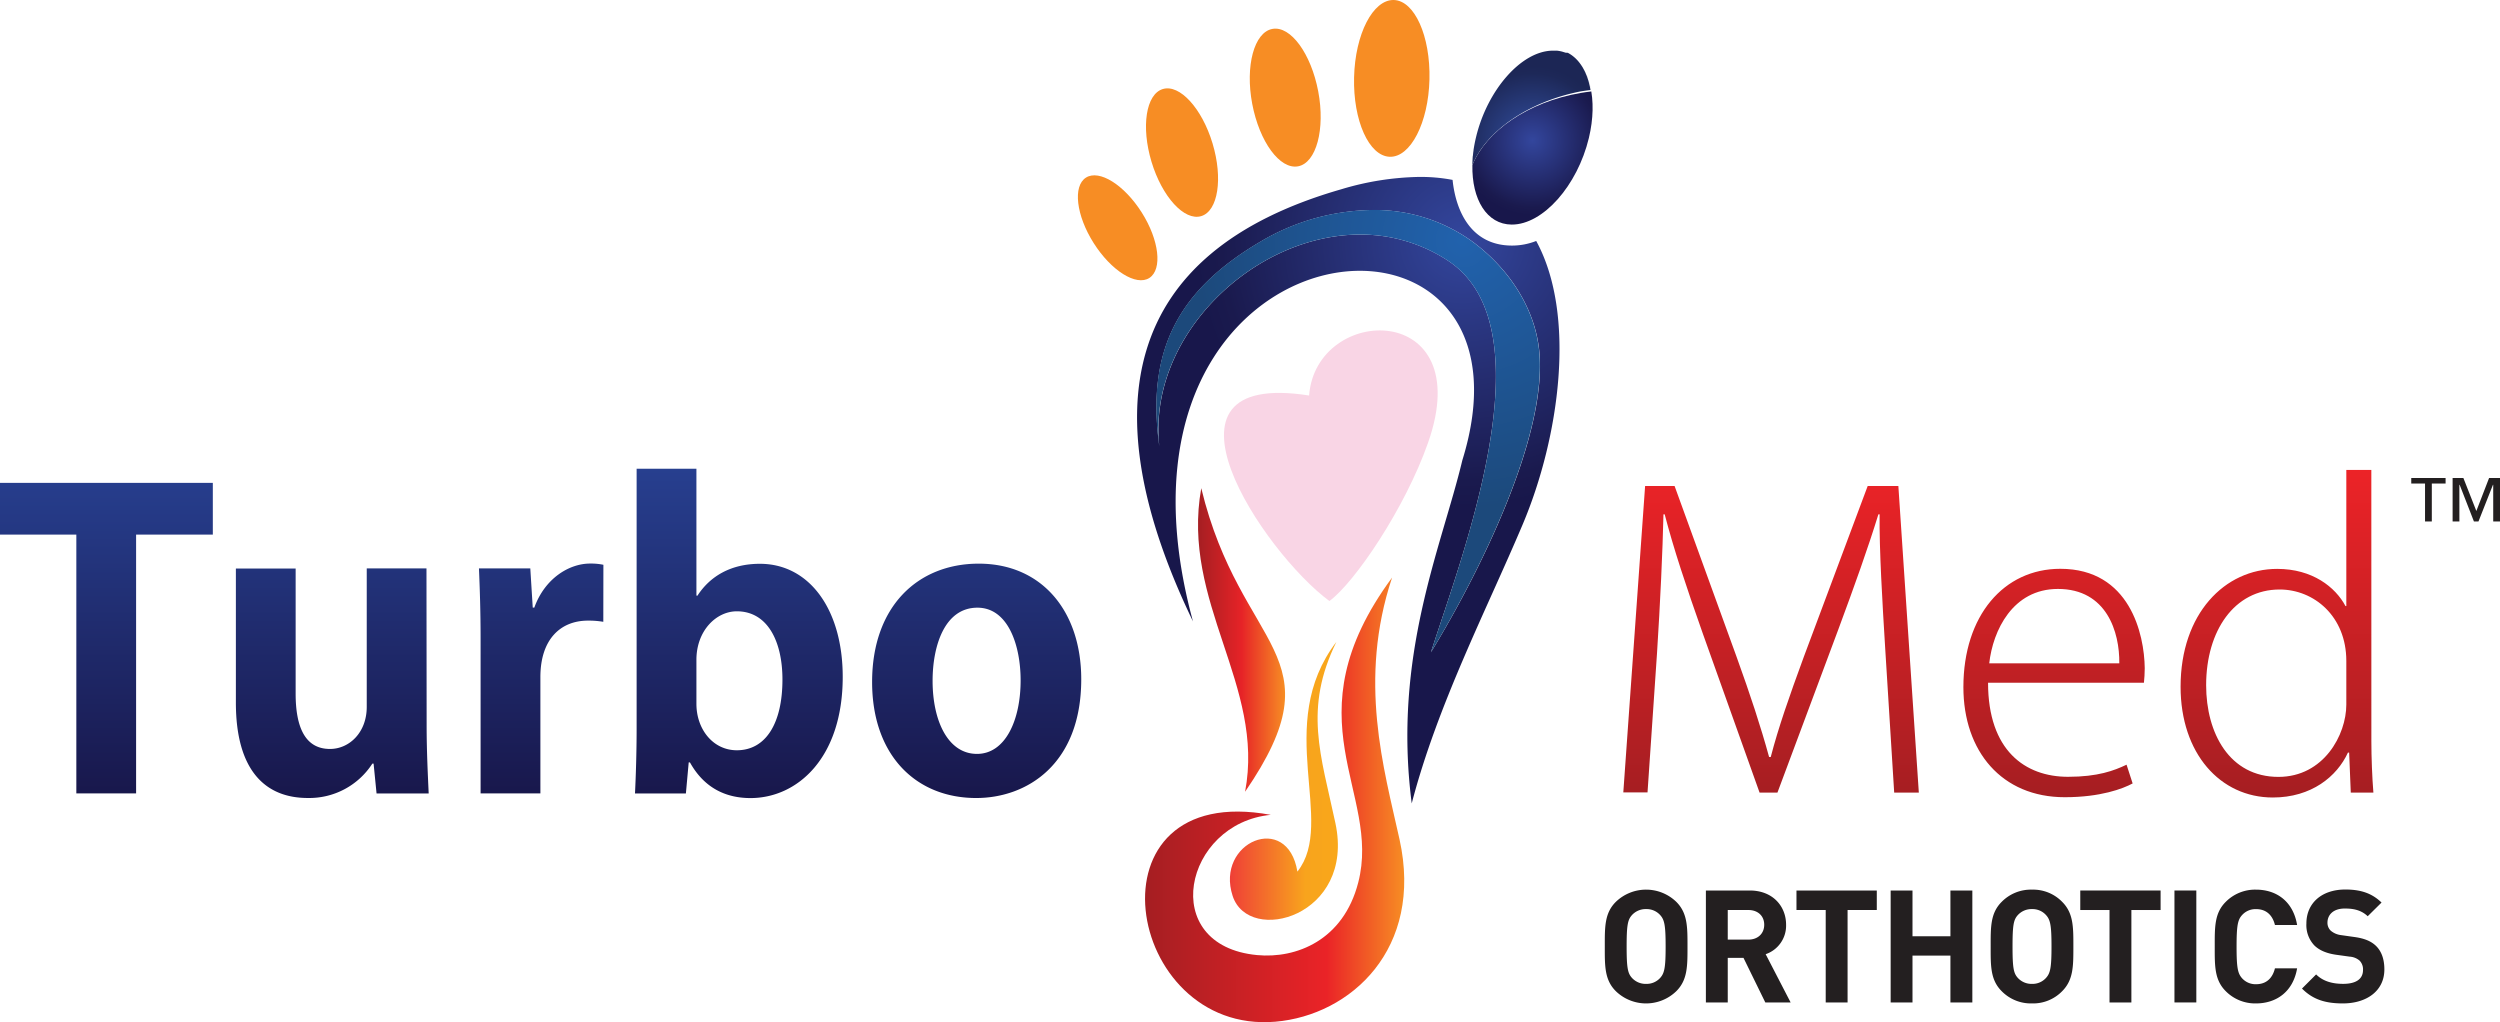 <svg id="Layer_1" data-name="Layer 1" xmlns="http://www.w3.org/2000/svg" xmlns:xlink="http://www.w3.org/1999/xlink" viewBox="0 0 840.37 343.6"><defs><style>.cls-1,.cls-10,.cls-11,.cls-2,.cls-4,.cls-5,.cls-7,.cls-8{fill-rule:evenodd;}.cls-1{fill:url(#linear-gradient);}.cls-2{fill:url(#linear-gradient-2);}.cls-3{fill:url(#linear-gradient-3);}.cls-4{fill:url(#radial-gradient);}.cls-5{fill:url(#radial-gradient-2);}.cls-6{fill:url(#linear-gradient-4);}.cls-7{fill:#f78d24;}.cls-8{fill:url(#radial-gradient-3);}.cls-9{fill:#e9f3fb;}.cls-10{fill:url(#radial-gradient-4);}.cls-11{fill:#f9d5e5;}.cls-12{fill:url(#linear-gradient-5);}.cls-13{fill:#231f20;}</style><linearGradient id="linear-gradient" y1="595.28" x2="1" y2="595.28" gradientTransform="matrix(0, -110.67, -110.67, 0, 66063.03, 393.39)" gradientUnits="userSpaceOnUse"><stop offset="0" stop-color="#18174b"/><stop offset="1" stop-color="#273f8f"/></linearGradient><linearGradient id="linear-gradient-2" y1="595.28" x2="1" y2="595.28" gradientTransform="matrix(0, -110.13, -110.13, 0, 66229.21, 393.24)" gradientUnits="userSpaceOnUse"><stop offset="0" stop-color="#a51e22"/><stop offset="1" stop-color="#ec2327"/></linearGradient><linearGradient id="linear-gradient-3" y1="595.28" x2="1" y2="595.28" gradientTransform="matrix(87.13, 0, 0, -87.13, 384.9, 52260.55)" gradientUnits="userSpaceOnUse"><stop offset="0" stop-color="#a51e22"/><stop offset="0.7" stop-color="#ea2327"/><stop offset="1" stop-color="#f78d24"/></linearGradient><radialGradient id="radial-gradient" cx="0" cy="595.28" r="1" gradientTransform="matrix(89.8, 0, 0, -89.8, 491.54, 53662.56)" gradientUnits="userSpaceOnUse"><stop offset="0" stop-color="#33469d"/><stop offset="0.9" stop-color="#1a1a4e"/><stop offset="1" stop-color="#18174b"/></radialGradient><radialGradient id="radial-gradient-2" cx="0" cy="595.28" r="1" gradientTransform="matrix(89.8, 0, 0, -89.8, 491.54, 53662.56)" gradientUnits="userSpaceOnUse"><stop offset="0" stop-color="#2162ad"/><stop offset="1" stop-color="#1c497b"/></radialGradient><linearGradient id="linear-gradient-4" y1="595.28" x2="1" y2="595.28" gradientTransform="matrix(29.26, 0, 0, -29.26, 402.71, 17759.27)" gradientUnits="userSpaceOnUse"><stop offset="0" stop-color="#a51e22"/><stop offset="0.5" stop-color="#e62327"/><stop offset="1" stop-color="#f78d24"/></linearGradient><radialGradient id="radial-gradient-3" cy="595.28" gradientTransform="matrix(25.14, 0, 0, -25.14, 515.14, 15137.78)" xlink:href="#radial-gradient"/><radialGradient id="radial-gradient-4" cx="0" cy="595.28" r="1" gradientTransform="matrix(25.14, 0, 0, -25.14, 515.14, 15137.78)" gradientUnits="userSpaceOnUse"><stop offset="0" stop-color="#3350a3"/><stop offset="0.9" stop-color="#1d2858"/><stop offset="1" stop-color="#1c2655"/></radialGradient><linearGradient id="linear-gradient-5" y1="595.28" x2="1" y2="595.28" gradientTransform="matrix(36.3, 0, 0, -36.3, 413.42, 21998.24)" gradientUnits="userSpaceOnUse"><stop offset="0" stop-color="#ef3f37"/><stop offset="0.7" stop-color="#f8a41d"/><stop offset="1" stop-color="#f9a71a"/></linearGradient></defs><g id="Logo"><path class="cls-1" d="M343.08,353.86c0,13.44-5.16,24.71-14.66,24.71-9.78,0-14.93-11.13-14.93-24.57,0-11.54,3.93-24.58,15.07-24.58C338.87,329.42,343.08,342.05,343.08,353.86ZM329,314.62c-20.5,0-35.84,14.4-35.84,39.78,0,24.58,14.66,39,35,39,16.83,0,35.3-11.15,35.3-39.94C363.45,330.51,350.14,314.62,329,314.62Zm-94.9,32.32c0-9.78,6.66-16.3,13.58-16.3,10.31,0,15.34,10.05,15.34,22.95,0,14.66-5.57,23.76-15.34,23.76-8,0-13.58-7.06-13.58-15.61Zm0-21.59V282.72H214v87.43c0,7.74-.27,16.3-.55,21.73h17.11l.95-10.46h.41c4.75,8.55,12,12,20.36,12,15.62,0,31-13.33,31-40.75,0-22.54-11.14-38-27.84-38-9.63,0-16.7,4.08-21,10.73ZM202.83,315a20.32,20.32,0,0,0-4.47-.41c-7.07,0-15.22,5-18.75,14.8h-.53l-.82-13.17H161c.28,6.79.55,14.26.55,23.63v52h20.1V352.77c0-12.89,6.92-19,16-19a29.44,29.44,0,0,1,5.15.4Zm-59.47,1.22H123.28v46.57c0,8.56-5.84,14.12-12.36,14.12-8.28,0-11.54-7.19-11.54-18.6V316.25H79.29v45.08c0,22.67,9.77,32.06,24.16,32.06a25.22,25.22,0,0,0,21.72-11.56h.41l1,10.05h17.52c-.28-6.39-.69-14.12-.69-23.09ZM71.54,287.47H0v17.38H25.66v87H45.75v-87H71.54Z" transform="translate(0 -125.15)"/><path class="cls-2" d="M788.71,362c0,10.18-7.61,24.3-22.82,24.3-16.43,0-24.3-14.66-24.3-30.82,0-18.32,9.5-32.17,24.71-32.17,11.54,0,22.41,9,22.41,24Zm8.41-78.88h-8.41v45.75h-.28c-3.4-6.38-11.13-12.49-22.95-12.49C747.84,316.37,733,331.44,733,356c0,22.4,13.3,37.23,31,37.23,13,0,21.59-7.09,25.25-15.09h.41l.55,13.44h7.6c-.41-5-.68-11.81-.68-17.38Zm-128.44,65c1.22-11,7.87-25,23.08-25,16.43,0,20.77,14.53,20.64,25Zm46.16,34.08c-4.21,2-9.64,4.07-19.68,4.07-14.4,0-26.88-8.82-26.88-31.63h52.4c.14-1.63.27-2.85.27-4.89-.13-11.4-5-33.4-28.38-33.4-19,0-32.58,15.75-32.58,39.78,0,21.59,12.9,37,34.07,37,12.09,0,19.56-2.87,22.82-4.63Zm-76.71-93.68H627.82l-21.45,57.37c-5,13.62-8.55,23.8-11.14,33.73h-.55c-2.84-10.34-6.24-20.68-11-33.87l-20.77-57.23H553l-7.33,103h8.14L557,344.75c1.08-16.84,1.9-34.48,2.17-46.71h.41c3,11.54,7.19,24.17,12.76,39.92l19.14,53.63h6l20.5-54.94c5.56-15,9.91-27.17,13.44-38.61h.41c-.15,11.56.94,30,1.9,45.42l3,48.13h8.28Z" transform="translate(0 -125.15)"/><path class="cls-3" d="M427.17,399.06c-63.29-11.69-49.4,73.83,1.5,69.54,25.38-2.15,49.91-24.5,41.78-61.29-5.3-24-14-53.38-2.51-88-35.19,47.76-3.44,72.08-11.38,102.54-5,19.38-20.81,25.6-34,24.35C389,443,398,401.88,427.17,399.06Z" transform="translate(0 -125.15)"/><path class="cls-4" d="M474.55,395.21c-6.45-49.78,10-86,17-115.3,13.09-42.21-8.44-63.73-34.43-63.73-34.84,0-77.71,38.62-56.1,117.86-34.15-70.81-24.17-124,49.86-145.27a95.85,95.85,0,0,1,26.28-4.15,57.75,57.75,0,0,1,11.12,1c1.19,11.41,6.8,22,19.83,22.08h.18a22.1,22.1,0,0,0,8.1-1.55c13.58,24.83,7.85,66-4.58,95.37C499.57,330.43,483.19,362.1,474.55,395.21ZM457.22,204a53.34,53.34,0,0,1,29.32,8.64C521.41,235.24,491,313,481,344.43c15.69-25.64,39.49-72.77,36.4-101.62-1.5-14-10-27.24-22.29-36.33a55.92,55.92,0,0,0-33.72-10.72,75.35,75.35,0,0,0-37.75,10.68c-27.73,16.33-38.35,36.72-33.92,68.8C385.66,238.29,421.21,204,457.22,204Z" transform="translate(0 -125.15)"/><path class="cls-5" d="M481,344.43C491,313,521.41,235.24,486.54,212.67A53.34,53.34,0,0,0,457.22,204c-36,0-71.56,34.26-67.55,71.21-4.43-32.08,6.19-52.47,33.92-68.8a75.35,75.35,0,0,1,37.75-10.68,55.92,55.92,0,0,1,33.72,10.72c12.26,9.09,20.79,22.3,22.29,36.33C520.44,271.66,496.64,318.79,481,344.43Z" transform="translate(0 -125.15)"/><path class="cls-6" d="M418.53,391.3c6.79-35.78-21.63-63.58-14.73-102.05C417.07,344.32,450.53,344.62,418.53,391.3Z" transform="translate(0 -125.15)"/><path class="cls-7" d="M365.05,184.85c4.46-2.82,12.85,2.42,18.74,11.72s7,19.12,2.58,22-12.85-2.42-18.74-11.72S360.58,187.68,365.05,184.85Z" transform="translate(0 -125.15)"/><path class="cls-7" d="M390.88,155.08c5.67-1.71,13.15,6.47,16.71,18.26s1.86,22.75-3.8,24.46-13.15-6.46-16.71-18.26S385.22,156.79,390.88,155.08Z" transform="translate(0 -125.15)"/><path class="cls-7" d="M427.71,134.87c6.12-1.14,13,8.29,15.41,21s-.65,24.05-6.78,25.19-13-8.27-15.41-21S421.58,136,427.71,134.87Z" transform="translate(0 -125.15)"/><path class="cls-7" d="M468.51,125.15c7,.19,12.35,12.14,12,26.7s-6.36,26.22-13.34,26-12.35-12.13-12-26.7S461.52,125,468.51,125.15Z" transform="translate(0 -125.15)"/><path class="cls-8" d="M508.22,200.64h-.09c-8.34-.06-13.42-8.43-13.19-20,4.58-11.35,18.62-21.21,36.45-24.25,1.18-.2,2.35-.37,3.52-.5-1-5.72-3.49-10.12-7.22-12.28,6.67,3.88,9.51,14.92,6.41,27.91C530.23,187.62,518.66,200.64,508.22,200.64ZM495,180c.06-1.4.18-2.85.39-4.33C495.14,177.12,495,178.57,495,180Zm.4-4.38v0Zm32.33-32-.24-.14Zm-.26-.15-.1-.06Zm-.13-.07-.1,0Zm-.12-.06-.11-.06Zm-.15-.08-.08,0Zm-.13-.06-.07,0Zm-.12-.06-.07,0Zm-.18-.08,0,0Zm-.12-.05,0,0Zm-.12-.05h0Zm-.31-.12h0Zm-.11,0h0Zm-2.47-.58Zm-.46,0h0Zm-.12,0h0Zm-.33,0h0Zm-1,0h0Zm.87,0h0Z" transform="translate(0 -125.15)"/><path class="cls-9" d="M494.94,180.64c0-.22,0-.45,0-.67C495,180.19,494.94,180.42,494.94,180.64Zm.41-5s0,0,0,0S495.35,175.62,495.35,175.64Zm0-.15c.21-1.38.48-2.8.83-4.25C495.85,172.69,495.58,174.11,495.37,175.49Zm.83-4.25c3.78-15.85,15.06-28.7,25.36-29.1C511.26,142.54,500,155.39,496.2,171.24Zm31.25-27.77h0Zm-.12-.07h0Zm-.13-.06h0Zm-.13-.07,0,0Zm-.12-.06-.05,0Zm-.12-.05-.05,0Zm-.12-.06-.11,0Zm-.15-.07-.08,0Zm-.12-.05-.08,0Zm-.11,0-.28-.11Zm-.3-.12-.09,0Zm-.1,0a11,11,0,0,0-2.46-.57A11,11,0,0,1,525.93,142.78Zm-2.46-.57a3.42,3.42,0,0,0-.46,0A3.42,3.42,0,0,1,523.47,142.21Zm-.48-.05h0Zm-.14,0h0Zm-.35,0h0Zm-.15,0h0Z" transform="translate(0 -125.15)"/><path class="cls-10" d="M494.94,180.64c0-.22,0-.45,0-.67.06-1.4.18-2.85.39-4.33,0,0,0,0,0,0v-.1c.21-1.38.48-2.8.83-4.25,3.79-15.85,15.06-28.7,25.36-29.1H523a3.42,3.42,0,0,1,.46,0h0a11,11,0,0,1,2.46.57h0l.09,0h0l.28.11h0l.08,0,0,0,.08,0,0,0,.11,0,.07,0,.05,0,.07,0,.05,0,.08,0,0,0,.11.06h0l.1,0h0l.1.06h0l.24.14c3.73,2.16,6.25,6.56,7.22,12.28-1.17.13-2.34.3-3.52.5C513.56,159.43,499.52,169.29,494.94,180.64Z" transform="translate(0 -125.15)"/><path class="cls-11" d="M446.88,327.19c-22.12-16.31-63.59-78-6.83-69.09,2.4-31,56.82-31.91,40,15.84C472.28,296.1,455.32,321,446.88,327.19Z" transform="translate(0 -125.15)"/><path class="cls-12" d="M436.12,418.14c-3.33-20.27-27.69-9.95-21.77,8.17,5.44,16.66,41.23,6.91,34.55-24.44-4.92-23.06-10.72-38.44.32-60.94C427.88,368.86,449.33,401.52,436.12,418.14Z" transform="translate(0 -125.15)"/><path class="cls-13" d="M558.06,432.74a6.13,6.13,0,0,0-4.71-2,6.22,6.22,0,0,0-4.76,2c-1.42,1.58-1.8,3.33-1.8,10.57s.38,9,1.8,10.57a6.22,6.22,0,0,0,4.76,2,6.13,6.13,0,0,0,4.71-2c1.42-1.59,1.84-3.33,1.84-10.57S559.48,434.32,558.06,432.74Zm5.44,25.58a14.6,14.6,0,0,1-20.35,0c-3.81-3.8-3.7-8.51-3.7-15s-.11-11.21,3.7-15a14.62,14.62,0,0,1,20.35,0c3.8,3.8,3.75,8.51,3.75,15S567.3,454.52,563.5,458.32Z" transform="translate(0 -125.15)"/><path class="cls-13" d="M587.71,431.05h-6.93V441h6.93c3.22,0,5.33-2.06,5.33-5S590.93,431.05,587.71,431.05Zm5.7,31.08-7.34-15h-5.29v15h-7.35V424.49h14.75c7.67,0,12.21,5.23,12.21,11.52a10.13,10.13,0,0,1-6.87,9.89l8.4,16.23Z" transform="translate(0 -125.15)"/><path class="cls-13" d="M621.06,431.05v31.08h-7.35V431.05h-9.83v-6.56h27v6.56Z" transform="translate(0 -125.15)"/><path class="cls-13" d="M655.63,462.13V446.37H642.88v15.76h-7.34V424.49h7.34v15.38h12.75V424.49H663v37.64Z" transform="translate(0 -125.15)"/><path class="cls-13" d="M687.76,432.74a6.09,6.09,0,0,0-4.7-2,6.22,6.22,0,0,0-4.76,2c-1.43,1.58-1.79,3.33-1.79,10.57s.36,9,1.79,10.57a6.22,6.22,0,0,0,4.76,2,6.09,6.09,0,0,0,4.7-2c1.43-1.59,1.85-3.33,1.85-10.57S689.19,434.32,687.76,432.74Zm5.45,25.58a13.64,13.64,0,0,1-10.15,4.13,13.78,13.78,0,0,1-10.21-4.13c-3.8-3.8-3.69-8.51-3.69-15s-.11-11.21,3.69-15a13.77,13.77,0,0,1,10.21-4.12,13.63,13.63,0,0,1,10.15,4.12c3.8,3.8,3.75,8.51,3.75,15S697,454.52,693.21,458.32Z" transform="translate(0 -125.15)"/><path class="cls-13" d="M716.46,431.05v31.08h-7.35V431.05h-9.83v-6.56h27v6.56Z" transform="translate(0 -125.15)"/><rect class="cls-13" x="730.94" y="299.34" width="7.35" height="37.63"/><path class="cls-13" d="M758.32,462.45a13.9,13.9,0,0,1-10.15-4.13c-3.8-3.8-3.69-8.51-3.69-15s-.11-11.21,3.69-15a13.89,13.89,0,0,1,10.15-4.12c7,0,12.53,4,13.85,11.89h-7.45c-.74-3-2.64-5.34-6.35-5.34a6.06,6.06,0,0,0-4.7,2c-1.43,1.58-1.85,3.38-1.85,10.62s.42,9,1.85,10.62a6.06,6.06,0,0,0,4.7,2c3.71,0,5.61-2.33,6.35-5.34h7.45C770.85,458.42,765.3,462.45,758.32,462.45Z" transform="translate(0 -125.15)"/><path class="cls-13" d="M787.55,462.45c-5.71,0-10-1.22-13.74-5l4.75-4.75c2.38,2.38,5.61,3.17,9.1,3.17,4.33,0,6.66-1.64,6.66-4.65a4.18,4.18,0,0,0-1.16-3.17,5.67,5.67,0,0,0-3.34-1.33l-4.54-.63c-3.23-.47-5.61-1.48-7.3-3.12a9.92,9.92,0,0,1-2.69-7.4c0-6.71,5-11.41,13.11-11.41,5.17,0,8.93,1.26,12.15,4.38l-4.65,4.6c-2.38-2.27-5.23-2.59-7.71-2.59-3.92,0-5.82,2.17-5.82,4.76a3.63,3.63,0,0,0,1.11,2.69,6.53,6.53,0,0,0,3.49,1.49l4.44.63c3.44.47,5.6,1.42,7.19,2.91,2,1.9,2.9,4.65,2.9,8C801.5,458.32,795.43,462.45,787.55,462.45Z" transform="translate(0 -125.15)"/><path class="cls-13" d="M826.72,300.45h-2.28V285.83h3.62l4.36,11.09,4.28-11.09h3.67v14.62h-2.28V288.11H838l-4.87,12.34h-1.52l-4.8-12.34h-.1Zm-4.64-12.76h-4.63v12.76h-2.28V287.69h-4.63v-1.86h11.54Z" transform="translate(0 -125.15)"/></g></svg>